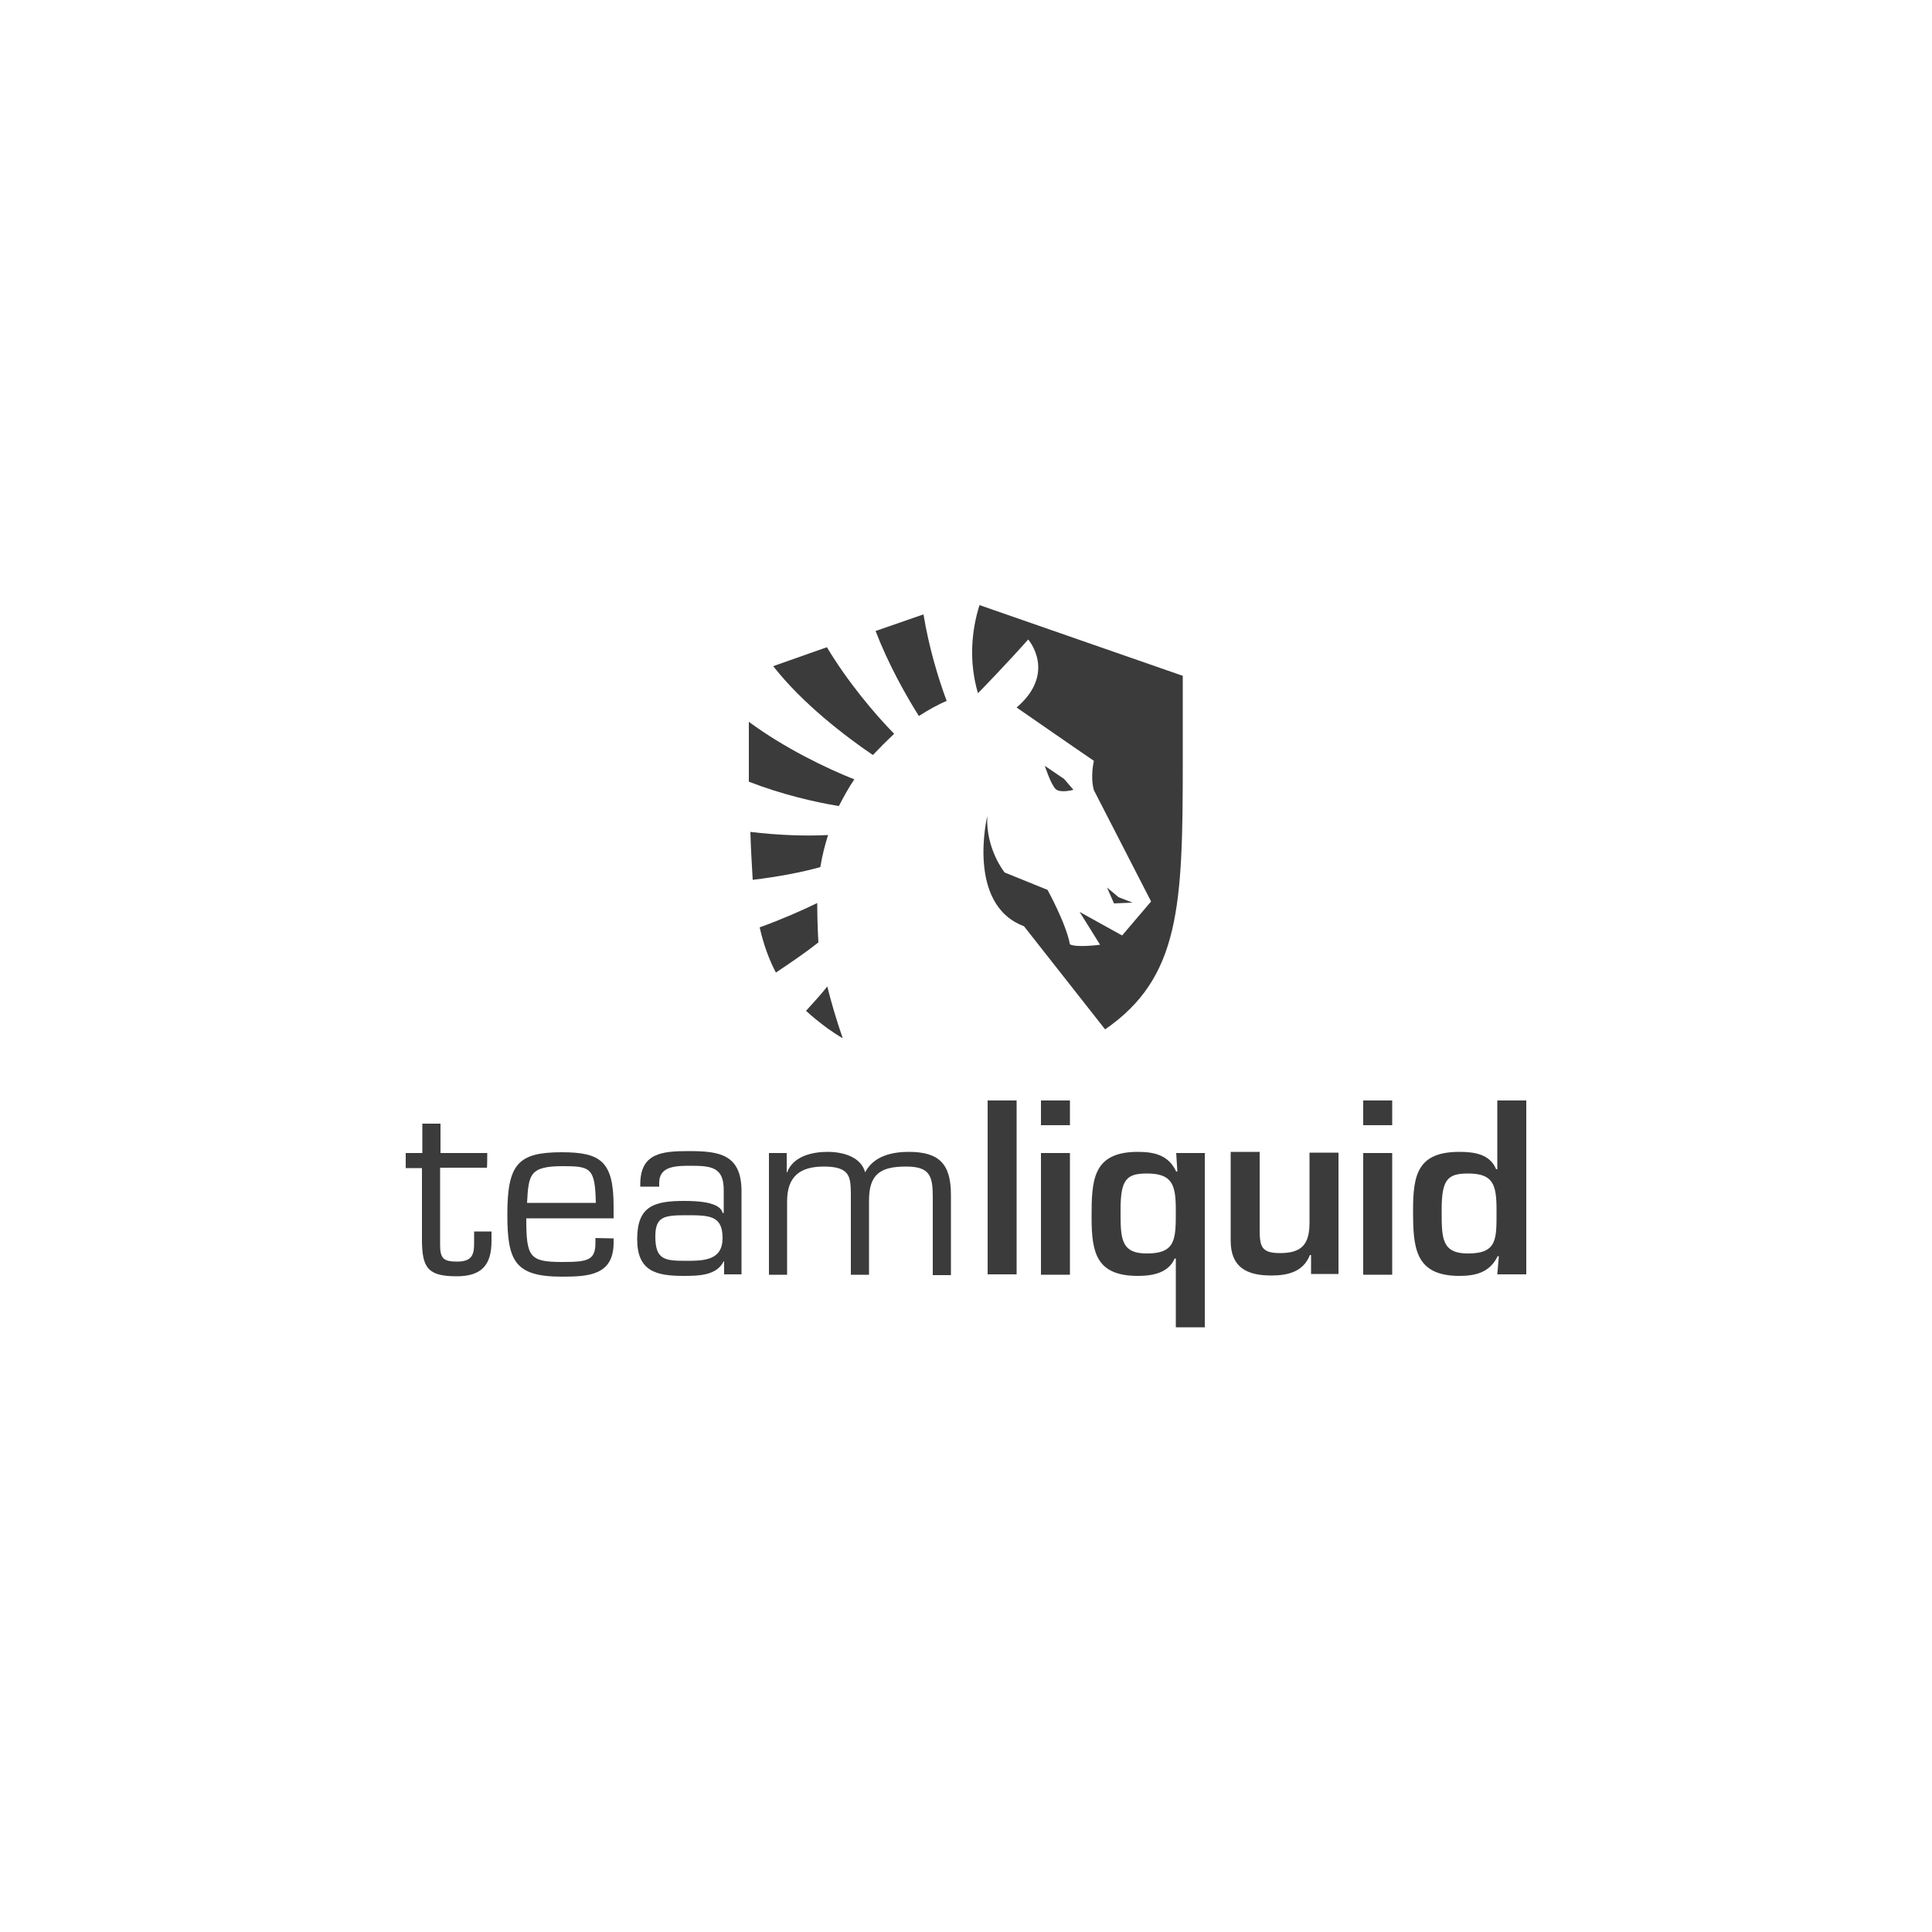 <?xml version="1.0" encoding="utf-8"?>
<!-- Generator: Adobe Illustrator 19.0.0, SVG Export Plug-In . SVG Version: 6.00 Build 0)  -->
<svg version="1.1" id="Layer_1" xmlns="http://www.w3.org/2000/svg" xmlns:xlink="http://www.w3.org/1999/xlink" x="0px" y="0px"
	 viewBox="0 0 500 500" style="enable-background:new 0 0 500 500;" xml:space="preserve">
<style type="text/css">
	.st0{fill:#3b3b3b;}
</style>
<g>
	<g>
		<g>
			<path class="st0" d="M387.5,329.8h7.5v-45h-7.5v17.8h-0.3c-1.6-3.9-5.6-4.5-9.5-4.5c-10.8,0-12,5.9-12,15.1c0,9.6,0.4,17,12,17
				c4.4,0,7.9-1,9.9-5.1h0.3L387.5,329.8z M379.9,303.7c6.5,0,7.4,2.8,7.4,9.4c0,7.5,0.3,11.3-7.4,11.3c-6.9,0-6.8-4.1-6.8-11.3
				C373.1,305.3,374.6,303.7,379.9,303.7"/>
			<rect x="352.8" y="284.8" class="st0" width="7.5" height="6.4"/>
			<rect x="352.8" y="298.4" class="st0" width="7.5" height="31.5"/>
			<path class="st0" d="M346.4,329.8v-31.5h-7.5v18.1c0,5.5-1.9,7.9-7.6,7.9c-4.9,0-5.3-1.7-5.3-6.3v-19.9h-7.5v23
				c0,6.9,4.2,9,10.5,9c4.4,0,8.3-1,10-5.3h0.3v4.9H346.4z"/>
			<path class="st0" d="M311.9,298.4h-7.5l0.3,4.8h-0.3c-1.9-4.1-5.4-5.1-9.9-5.1c-11.8,0-12,7.4-12,17c0,9.2,1.3,15.1,12,15.1
				c3.9,0,7.9-0.8,9.5-4.5h0.3v17.8h7.5v-45H311.9z M296.8,303.7c6.5,0,7.5,2.8,7.5,9.4c0,7.5,0.1,11.3-7.5,11.3
				c-6.9,0-6.8-4.1-6.8-11.3C290,305.3,291.5,303.7,296.8,303.7"/>
			<rect x="269.4" y="284.8" class="st0" width="7.5" height="6.4"/>
			<rect x="269.4" y="298.4" class="st0" width="7.5" height="31.5"/>
			<rect x="255.6" y="284.8" class="st0" width="7.5" height="45"/>
		</g>
		<g>
			<path class="st0" d="M203.8,298.4H199v31.5h4.7v-19c0-6.4,3.3-9,9.5-9c6.9,0,6.9,2.8,7,6.9v21.1h4.7v-19.2c0-6.8,2.9-8.8,9.6-8.8
				c6.1,0,6.9,2.4,6.9,7.8v20.3h4.7v-20.8c0-7.8-2.9-11.1-10.9-11.1c-4.2,0-9.1,1-11.3,5.3c-1.1-4.1-5.9-5.3-9.7-5.3
				c-4,0-8.9,1.1-10.5,5.3h-0.1V298.4z"/>
			<path class="st0" d="M191.9,329.8v-21.5c0-9.6-5.8-10.4-13.6-10.4c-7,0-12.6,0.5-12.6,8.6v0.6h4.9v-1c0-4.4,4.5-4.4,8.3-4.4
				c5.4,0,8.4,0.5,8.4,6.3v5.9h-0.3c-0.6-2.9-6.8-3.1-9.9-3.1c-7.8,0-12.2,1.3-12.2,9.9c0,8.3,4.9,9.5,12,9.5c4,0,8.6-0.1,10.4-3.8
				l0.1,0.1v3.3L191.9,329.8L191.9,329.8z M177.5,326.3c-5.5,0-7.9-0.3-7.9-6.3c0-5.1,2.2-5.5,7.9-5.5c6,0,9.5,0,9.5,5.9
				C187,326.2,182.2,326.3,177.5,326.3"/>
			<path class="st0" d="M136.4,311.3c0.4-7.3,0.6-9.5,9.3-9.5c7.2,0,8.3,0.5,8.5,9.5H136.4z M154.1,320.4v1.3c0,4.5-2.1,4.9-8.6,4.9
				c-8.5,0-9.3-1.3-9.3-11.3h22.6v-3.1c0-11.6-3.3-14-13.4-14c-11.3,0-14.1,3-14.1,16.1c0,12,1.9,16.1,14.1,16.1
				c7,0,13.4-0.4,13.4-8.8v-1.1L154.1,320.4L154.1,320.4z"/>
			<path class="st0" d="M126.1,298.4H114v-7.6h-4.7v7.6H105v3.9h4.2v18.5c0,7.4,1.6,9.5,9,9.5c6.5,0,9-3,9-9.1v-2.5h-4.5v2.4
				c0,3,0,5.4-4.4,5.4c-3.5,0-4.4-0.8-4.4-4.3v-20h12.1C126.1,302.3,126.1,298.4,126.1,298.4z"/>
		</g>
	</g>
	<g id="new_4_">
		<g>
			<path class="st0" d="M211.5,233.7c-3.9,1.9-9.1,4.2-14.9,6.3c1,4.4,2.4,8.3,4.2,11.7c4.2-2.8,8.1-5.5,11-7.8
				C211.6,240.3,211.5,236.8,211.5,233.7z"/>
			<path class="st0" d="M221.1,201.7L221.1,201.7c-7.3-2.9-18.1-8.1-27.3-14.9v10c0,1.9,0,3.8,0,5.5c8.5,3.3,17.1,5.3,23.3,6.3
				C218.4,206.1,219.7,203.7,221.1,201.7z"/>
			<path class="st0" d="M231.4,189.9c-5-5.1-12-13.4-17.4-22.4l-13.9,4.9c7.6,9.7,18.6,18.1,25.8,23
				C227.6,193.6,229.5,191.7,231.4,189.9z"/>
			<path class="st0" d="M237.8,185.3L237.8,185.3c2.5-1.6,5-3,7.2-3.9c-2.1-5.6-4.6-13.8-6-22.4l-12.4,4.3
				C229.9,171.9,234.4,179.9,237.8,185.3z"/>
			<path class="st0" d="M214.3,216.1L214.3,216.1c-5.3,0.3-12.6,0.1-20.1-0.8c0.1,4.4,0.4,8.5,0.6,12.4c6.7-0.8,12.9-2,17.5-3.3l0,0
				C212.8,221.3,213.5,218.7,214.3,216.1z"/>
			<path class="st0" d="M214.1,255.3c-1.5,1.9-3.4,4-5.5,6.3c1.6,1.5,3.5,3,5.5,4.5c1.3,0.9,2.6,1.8,4,2.6
				C216.4,263.8,215.1,259.3,214.1,255.3z"/>
			<path class="st0" d="M273.3,204.3c1.3,1,4.5,0.1,4.5,0.1l-2.4-2.8l-5-3.4C270.4,198.2,272,203.2,273.3,204.3z"/>
			<polygon class="st0" points="289.5,232.2 286.5,229.7 288.3,233.8 293.1,233.6 			"/>
			<path class="st0" d="M253.5,156.6c-2.1,6.6-2.8,14.7-0.4,22.8l0,0l0,0c0.9-0.9,7.3-7.5,13-13.9c0,0,7.5,8.6-3,17.6
				c0,0,18.9,13.1,20,13.8c0,0-1,4.1,0,7.6l14.8,28.8l-7.5,8.8l-11-6.1l5.3,8.5c0,0-6,0.8-7.8-0.1c-1-5.4-5.8-14.1-5.8-14.1
				l-11.1-4.5c0,0-4.9-6-4.5-14.6c0,0-5.5,22.9,9.5,28.5l21,26.7c19.4-13.4,20.1-32,20.1-69.1v-22.4L253.5,156.6z"/>
		</g>
	</g>
</g>
</svg>
